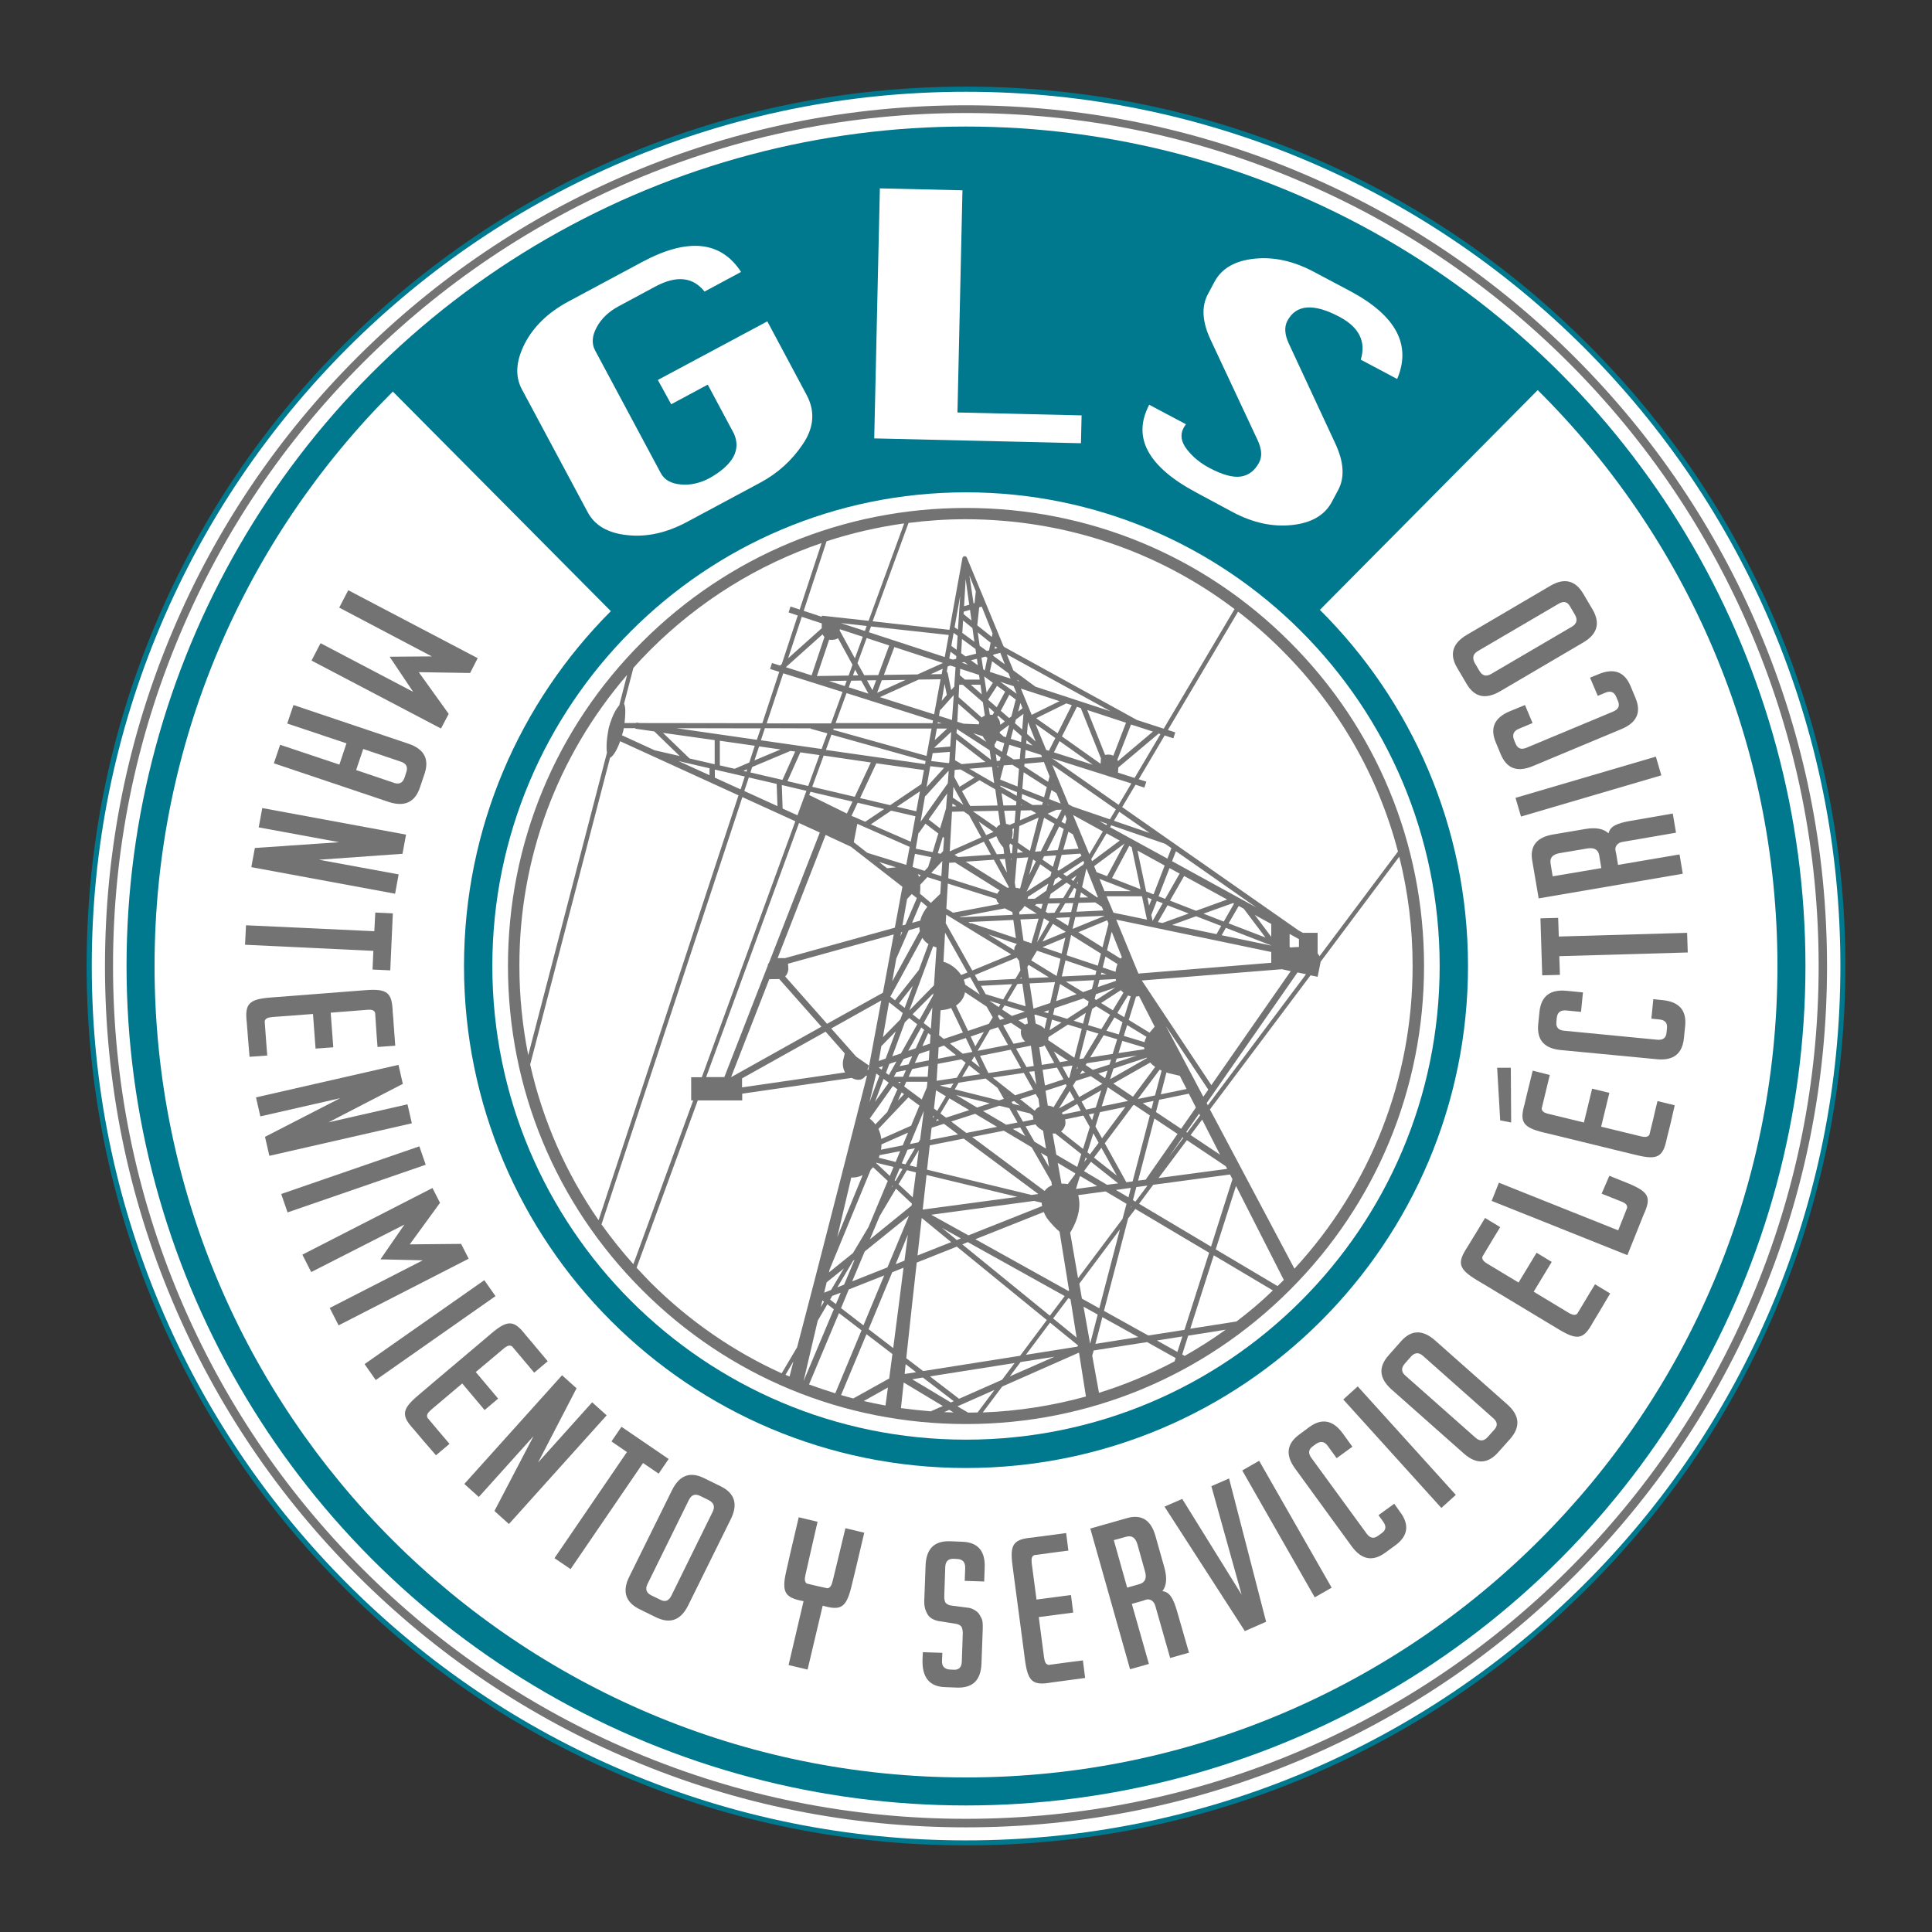 <?xml version="1.0" encoding="utf-8"?>
<!-- Generator: Adobe Illustrator 16.0.0, SVG Export Plug-In . SVG Version: 6.00 Build 0)  -->
<!DOCTYPE svg PUBLIC "-//W3C//DTD SVG 1.1//EN" "http://www.w3.org/Graphics/SVG/1.1/DTD/svg11.dtd">
<svg version="1.1" xmlns="http://www.w3.org/2000/svg" xmlns:xlink="http://www.w3.org/1999/xlink" x="0px" y="0px" width="1200px"
	 height="1200px" viewBox="0 0 1200 1200" enable-background="new 0 0 1200 1200" xml:space="preserve">
<rect x="0" y="0" width="1200" height="1200" fill="#333333" stroke="none"/>
<g id="base">
	<g>
		<circle fill="#FFFFFF" cx="600" cy="600" r="544.9"/>
		<circle fill="#00788E" cx="600" cy="600" r="521.4"/>
		<path fill="#FFFFFF" d="M955.1,242.3L819.8,378.8c56.8,56.5,92,134.7,92,221.2c0,172.2-139.6,311.8-311.8,311.8
			c-172.2,0-311.8-139.6-311.8-311.8c0-86,34.8-163.9,91.2-220.4L244,243.2C152.6,334.4,96,460.6,96,600c0,278.4,225.7,504,504,504
			c278.4,0,504-225.7,504-504C1104,460.2,1047.1,333.6,955.1,242.3z"/>
		<path fill="#FFFFFF" d="M894.2,600c0,162.5-131.7,294.2-294.2,294.2c-162.5,0-294.2-131.7-294.2-294.2
			c0-162.5,131.7-294.2,294.2-294.2C762.5,305.8,894.2,437.5,894.2,600z"/>
		<path fill="#00788E" d="M600,1146.2c-73.7,0-145.3-14.4-212.6-42.9c-65-27.5-123.5-66.9-173.6-117.1
			c-50.2-50.2-89.5-108.6-117.1-173.6C68.2,745.3,53.8,673.7,53.8,600c0-73.7,14.4-145.3,42.9-212.6c27.5-65,66.9-123.5,117.1-173.6
			s108.6-89.5,173.6-117.1C454.7,68.2,526.3,53.8,600,53.8c73.7,0,145.3,14.4,212.6,42.9c65,27.5,123.5,66.9,173.6,117.1
			c50.2,50.2,89.5,108.6,117.1,173.6c28.5,67.3,42.9,138.9,42.9,212.6c0,73.7-14.4,145.3-42.9,212.6
			c-27.5,65-66.9,123.5-117.1,173.6c-50.2,50.2-108.6,89.5-173.6,117.1C745.3,1131.8,673.7,1146.2,600,1146.2z M600,57
			c-73.3,0-144.4,14.4-211.4,42.7C324,127,265.9,166.2,216,216C166.2,265.9,127,324,99.7,388.6C71.4,455.6,57,526.7,57,600
			c0,73.3,14.4,144.4,42.7,211.4C127,876,166.2,934.1,216,984c49.9,49.9,107.9,89,172.6,116.4c66.9,28.3,138.1,42.7,211.4,42.7
			c73.3,0,144.4-14.4,211.4-42.7C876,1073,934.1,1033.8,984,984s89-107.9,116.4-172.6c28.3-66.9,42.7-138.1,42.7-211.4
			c0-73.3-14.4-144.4-42.7-211.4C1073,324,1033.8,265.9,984,216C934.1,166.2,876,127,811.4,99.7C744.4,71.4,673.3,57,600,57z"/>
		<path fill="#737373" d="M600,1135c-72.2,0-142.3-14.1-208.2-42c-63.7-26.9-120.9-65.5-170-114.6c-49.1-49.1-87.7-106.3-114.6-170
			c-27.9-66-42-136-42-208.2c0-72.2,14.1-142.3,42-208.2c26.9-63.7,65.5-120.9,114.6-170c49.1-49.1,106.3-87.7,170-114.6
			c66-27.9,136-42,208.2-42s142.3,14.1,208.2,42c63.7,26.9,120.9,65.5,170,114.6c49.1,49.1,87.7,106.3,114.6,170
			c27.9,66,42,136,42,208.2c0,72.2-14.1,142.3-42,208.2c-26.9,63.7-65.5,120.9-114.6,170c-49.1,49.1-106.3,87.7-170,114.6
			C742.3,1120.8,672.2,1135,600,1135z M600,70.2c-71.5,0-140.9,14-206.2,41.6c-63.1,26.7-119.8,64.9-168.4,113.5
			c-48.7,48.7-86.9,105.3-113.5,168.4C84.2,459.1,70.2,528.5,70.2,600c0,71.5,14,140.9,41.6,206.2c26.7,63.1,64.9,119.8,113.5,168.4
			c48.7,48.7,105.3,86.9,168.4,113.5c65.3,27.6,134.7,41.6,206.2,41.6c71.5,0,140.9-14,206.2-41.6c63.1-26.7,119.8-64.9,168.4-113.5
			c48.7-48.7,86.9-105.3,113.5-168.4c27.6-65.3,41.6-134.7,41.6-206.2c0-71.5-14-140.9-41.6-206.2
			c-26.7-63.1-64.9-119.8-113.5-168.4c-48.7-48.7-105.3-86.9-168.4-113.5C740.9,84.2,671.5,70.2,600,70.2z"/>
	</g>
</g>
<g id="signo_grafico">
	<path fill="#737373" d="M801.2,398.8C747.5,345,676,315.5,600,315.5c-76,0-147.5,29.6-201.2,83.3C345,452.5,315.5,524,315.5,600
		c0,76,29.6,147.5,83.3,201.2C452.5,855,524,884.5,600,884.5c76,0,147.5-29.6,201.2-83.3c53.7-53.7,83.3-125.2,83.3-201.2
		C884.5,524,854.9,452.5,801.2,398.8z M490.4,855c-0.8-0.4-1.7-0.7-2.5-1.1l4.9-8.3L490.4,855z M513.9,810.1l4,3.1l-18.8,44.7
		l8.8-37.6L513.9,810.1z M509.8,811.9l1-4.2l1,0.8L509.8,811.9z M540.8,726.6c0.5-0.5,1-1,1.5-1.6l9.1,8.5l-12,28.7l-9.6,16.1
		l-14.9,12l0.4-1.8L540.8,726.6z M520,768.5l8.3-35.2l0.4-1.9c2.5,0.1,4.9-0.4,7.1-1.5L520,768.5z M531.8,656.3l-15.5-17.5
		l31.1-17.4l-2.8,14.9l-3,16.1l-1.5,8l-0.4,2l-0.1,0.5l0,0.2l0,0.1l-0.3,1l-0.1,0.5c0,0,0,0,0,0l-0.4-0.4l0.9-2.5L531.8,656.3z
		 M430.6,683.4l-37.2,101.8c-7.1-7.9-13.7-16.2-19.8-24.7l87.5-265.4l32.9,15l-58.1,159h-6.6v14.4H430.6z M406.4,454.3l15.8,15.3
		l-15.6-3.6l-20.3-9.3c0.3-0.9,0.6-1.9,0.9-3c0,0,0.1-0.5,0.2-1.4l7.2,0l0,0.3L406.4,454.3z M602.5,378.8l0.9,6.6l-4.9-4l0.1-1.5
		L602.5,378.8z M598.8,376.5l1-16.8l2.2,15.9L598.8,376.5z M602.1,357.4l4,9.9l-0.8,7.3l-0.6,0.2L602.1,357.4z M604,390.1l1.2,8.5
		l-7.5-5.5l0.5-7.7L604,390.1z M605.9,403.1l0.4,2.9l-6.6,1.7l-2.7-2l0.5-8.8L605.9,403.1z M621.3,405.5l2.8,7.1l-7.2-5.3l0.1-0.7
		L621.3,405.5z M617.8,403l0.3-1.6l1.4,1.1L617.8,403z M626.4,418.2l1.3,3.3l-12.9-4.2l1.4-6.6L626.4,418.2z M713.2,829.5
		l-27.5-15.3l15-57.4l4.5-5.9l45.8,27.2l-15.3,47.9L713.2,829.5z M734.4,830.1l-3.1,9.6l-12.7-7.1L734.4,830.1z M520.1,799.6
		l9.7-16.4l1-0.8l-6.5,15.5L520.1,799.6z M522.2,802.9l-3,7.1l-3.6-2.8l1.3-2.3L522.2,802.9z M456.3,477.5l-9.2-2.1v-15.3l21.7,3.1
		l-3.4,10.4L456.3,477.5z M464.1,477.8l-0.5,1.5l-1.9-0.5L464.1,477.8z M462.6,482.3l-2.6,8l-16-7.3v-5L462.6,482.3z M465.1,482.9
		l17.3,4l0.5,13.8l-20.6-9.4L465.1,482.9z M466.1,479.8l1.1-3.4l23.8-10l2.9,0.4l-7.9,17.6L466.1,479.8z M500.9,491.2l-5.6,15.2
		l-9.2-4.2l-0.5-14.6L500.9,491.2z M489.1,485.2l8-17.9L509,469l-7,19.2L489.1,485.2z M516.4,456.3l58.5,16.4l-0.3,1.9l-61.6-8.8
		L516.4,456.3z M514.7,452.4h0.3l0,0.1L514.7,452.4z M733.6,701.1L718,690.7l2-7.6l18.4-3.8l4.4,8.6L733.6,701.1z M735,706.7
		l-9.1,12.1l8.6-12.4L735,706.7z M744.8,691.7l0.6,1.1l-8,10.7l-0.6-0.4L744.8,691.7z M724.1,637.2l26.4,39.6l-3.1,4.4L724.1,637.2z
		 M724.5,666.1c0.7,0.2,1.1,0.4,1.1,0.4l7.2,1.7l4.2,8.2l-16,3.3L724.5,666.1z M717.4,680.4l-10.7,2.2l13.6-18.2
		c0.4,0.2,0.8,0.4,1.2,0.6L717.4,680.4z M699.6,734.3l-13.4-24.2l17.6-23.6l0.7-0.2l9.7,6.5l-10.7,41L699.6,734.3z M703,749.5
		l-0.5,0.7l0.2-0.8L703,749.5z M550.3,666.4l2.1-5.6l4.4-1.5l-4.7,8.4L550.3,666.4z M552,672.5l-8.5,11.9l5.3-14.3L552,672.5z
		 M564.4,577.8l6.7-1.9c0,0.1,0,0.3,0,0.4c0,0,0,0.9,0.2,2.1l-17.1,31.2l0.8-4.7l1.7-9.5L564.4,577.8z M559.3,581.6l0.4-2.5l0.7-0.2
		L559.3,581.6z M538.7,529.7l-8.4-6.6l2.2-11.4l32.5,14.3l-2.1,11.2L538.7,529.7z M556.6,538.7c-2.1,0.2-4.2,0.4-5.6,0.6l-5-3.9
		L556.6,538.7z M570.6,422.1l13.6-0.2l-4,21.8L546.5,433L570.6,422.1z M544.8,430.3l2.9-7.8l14.8-0.2L544.8,430.3z M578,418.8
		l7.5-3.4l-0.6,3.3L578,418.8z M582.4,449.3l0.1-0.8l2.4,0.8L582.4,449.3z M588.3,452.5l-7.7,7.2l1.3-7.2L588.3,452.5z M590.8,454.6
		l-0.6,9.1l-10,0.8L590.8,454.6z M598.6,504l3.3,2.3l7.6,13.8l-19.6,8.7l1.4-24.6L598.6,504z M591.5,500.9l0.1-1.8l2.5,1.7
		L591.5,500.9z M616.2,476.5l0.1,1.1l1.2,8.8l-15.4-8.9l13.7-1.2L616.2,476.5z M614.8,443.9l-0.7-4.6l3.4,3l-0.9,1.7
		c-0.2,0-0.4-0.1-0.7-0.1C616,444,615.5,443.9,614.8,443.9z M618.2,490.3l1.4,10l-17,0.3l-5.1-9.2l10.9-6.8L618.2,490.3z
		 M641.4,463.1l-4-1.3l0.2-2.1L641.4,463.1z M637.9,455.8l0.6-7.3l4.8,12.1L637.9,455.8z M646.7,468.9l0.5,1.3l-10.6,0.9l0.4-5.3
		L646.7,468.9z M648.4,473.3l3.5,8.9l-0.9,3.4l-14.8-9.6l0.1-1.6L648.4,473.3z M685,516.4l-8.4,14.2l-10.1-24.4L685,516.4z
		 M682.8,510l4.9,1.7l-0.5,0.8L682.8,510z M672.7,713.6L659,702.8c0.9-0.7,1.6-1.6,2.1-2.7c0.8-1.5,0.9-3.2,0.4-4.8l11.4-2.4l4,7.1
		L672.7,713.6z M675.1,719.6l-1.6,2.1l0.8-2.7L675.1,719.6z M563.7,714.1l4.6-0.9l-5.9,10l-2.3-0.6L563.7,714.1z M547.2,714.1
		c0.2-1.1,0.3-2.2,0.3-3.3l16.5-7.3l-3.3,7.9L547.2,714.1z M579.6,587.7l2.1,0.8l-1.6,23.5l-15.3,15.6L579.6,587.7z M561.9,626
		l-3.5-2.8l8.6-10.9L561.9,626z M662.5,544.3l-2.1-1.5l12.5-8.1l0.5,1.2l-0.9,1.6l-0.1-0.2L662.5,544.3z M671.4,554.3l4.5,3.1
		l-5.2,0.1L671.4,554.3z M669.7,547.3l-0.4,1.7l-0.4-0.3L669.7,547.3z M674.6,689.2l-2.8-5l12.2-7l-3.4,10.7L674.6,689.2z
		 M679.6,691.5l-1.3,4.3l-2-3.6L679.6,691.5z M670.3,681.4l-3.9-7l1.8-3l9.3-3l7.2,4.8L670.3,681.4z M671.3,689.9l-11.1,2.3
		c-0.2-0.3-0.5-0.6-0.7-1l9.6-5.5L671.3,689.9z M642.5,709.1l-5.5-9.5l6.2-1.2c1.1,1.6,2.7,2.9,4.7,3.9l0.6,3.9l1.2,7.2L642.5,709.1
		z M650.5,718.4l1.1,6.5l-5.1-8.9L650.5,718.4z M575.8,726.5l1.7-15.1l21.1-4.2l46.3,34.4l-4.2,0.6L575.8,726.5z M631.9,743.4
		l-58.8,7.9l0.7-6.2l1.7-15.3L631.9,743.4z M585.3,534.8l-0.6,9.4l-6.3-2L585.3,534.8z M581.5,533.2l0-0.1L581.5,533.2L581.5,533.2z
		 M587,579.3l13.9,24.7l-3.9,1.6c-2.7-4.1-7-7.2-11-8.2L587,579.3z M586.5,516.5l0-0.1L586.5,516.5L586.5,516.5z M638.7,532.5
		l-5.1,19.4c-0.8-0.2-1.7-0.4-2.8-0.5l-0.5-3.1l1.3-15.3L638.7,532.5z M631.8,529.7l0.2-2.7l3.5,2.4L631.8,529.7z M646.1,536.8
		l7,4.9l-0.7,2.5l-14.8,9.6L646.1,536.8z M639.1,543.6l2.6-9.8l1.7,1.2L639.1,543.6z M672.7,616.2l-10.7-6.5l17.6-0.9l-1.4,5.5
		L672.7,616.2z M677,618.8L677,618.8L677,618.8L677,618.8z M673,657.4l-2.6,0.4l4.6-18l7.3,2.2L673,657.4z M674.1,666.1l-3.3,1.1
		l1.4-2.3L674.1,666.1z M672.7,635.8l-5.8-1.8l7.5-4.9L672.7,635.8z M662.8,632.8l-8.7-2.6l0.9-4l18-6.1l3.2,1.9l-0.6,2.5
		L662.8,632.8z M654.8,660.2l-7.7,1.2l-1.6-11c1.3,0,2.4-0.4,3.3-1.1L654.8,660.2z M654.5,653l8.9,5.9l-5.1,0.8L654.5,653z
		 M630.5,680.3l-13.9-11l19.3-2.9l5.8,10.3L630.5,680.3z M633.5,686.7l-4.5-1.1l-0.7-1.2l1.6-0.5L633.5,686.7z M626.8,681.5
		l-0.2,0.1l-0.2-0.4L626.8,681.5z M602,689.5l-14.4,4.7l-3.5-2.6l5.6-9.4L602,689.5z M584.2,674.4l-0.3-0.2l8.3-1.3l-1.8,3
		L584.2,674.4z M593.8,680.1l21,5.2l-7.9,2.6L593.8,680.1z M593,676.6l2.4-4.1l16.8-2.6l7.4,5.8l3.9,6.8l-2.9,1L593,676.6z
		 M627.6,530l-0.7-5c0.2-0.4,0.4-0.7,0.5-1.1l1.6,1.1l-0.4,5L627.6,530z M628.3,533.2l-0.1,1.1l-0.2-1L628.3,533.2z M624.9,511.8
		l-1.2-8.2l7.1-0.1l-0.6,7.5l-3.2,1.4C626.4,512,625.7,511.8,624.9,511.8z M625.4,542l-4.6-8.3l3.4-0.2L625.4,542z M623.2,500.3
		l-1.1-7.7l9.2,5.3l-0.2,2.3L623.2,500.3z M628.5,520.7c0.4-1.5,0.6-3.1,0.4-4.7c0,0,0-0.4-0.1-1l1-0.5l-0.5,6.6L628.5,520.7z
		 M629.4,571.4l1.6,11.3l-27.9-9.4l-0.1,0.4l-1.6-1L629.4,571.4z M631.5,586.3l0,0.2c-1.8,1.5-1.5,3.6-1.5,3.6c0,0,0,0,0,0.1
		l-16.1-9.8L631.5,586.3z M631.5,594.8L631.5,594.8c0.5,0.7,1,1.4,1.5,2l0.8,5.9l-3.1,5.3l-23.2,1.2l-2-3.6L631.5,594.8z
		 M637.6,662.8l-6.5-11.5l9.2-1.8l1.8,12.6L637.6,662.8z M642.5,665.3l1.1,8.1l0,0.2l-4.4-7.9L642.5,665.3z M605.4,656.3l3.2,6.6
		l-5.1-4l1.5-2.5L605.4,656.3z M602.9,643.8l8.2-2.8l-5.3,8.9L602.9,643.8z M607.2,652.7L607.2,652.7l7.6-13l5.1-1.7l6.2,11
		L607.2,652.7z M646.7,564.6l-3.9-2.4l1-0.7l3.8-0.1L646.7,564.6z M648.3,570.5l0.4,0l3,1.9l-7.6,12.9L648.3,570.5z M640.6,585.9
		l-0.8-0.3c-0.6-0.3-1.2-0.5-1.8-0.6l-2.3-0.8l-1.9-13.1l11.3-0.5L640.6,585.9z M623.9,632.6l-2.8,0.9l-1.3-2.3l0.6-1L623.9,632.6z
		 M622.4,627l1.5-2.5l12.7,3.8l-8.1,2.7L622.4,627z M628,635.3l6.3,4.2c-0.7,2.4,0.2,5.3,2.4,7.4l-7.2,1.4l-6.4-11.4L628,635.3z
		 M632.6,633.7l5.3-1.8l0.5,3.8c-0.6,0.2-1.2,0.4-1.7,0.7L632.6,633.7z M634.5,607.8l-0.8,0l0.6-1L634.5,607.8z M635,611l2,14
		l-11.3-3.4l6.2-10.4L635,611z M623.1,620.8l-10.9-3.3l-2.9-5.2l19.4-1L623.1,620.8z M621.4,623.7l-1.1,1.8l-5.8-3.9l0,0
		L621.4,623.7z M618,634.5l0.1,0.1l-0.1,0L618,634.5z M627.8,652l6.4,11.4l-20.3,3.1l-5.2-10.7L627.8,652z M639.1,607.5l-1-6.9
		l0.8-1.3l12.6,7.7L639.1,607.5L639.1,607.5z M640.5,596.5l3.6-6l14.6,5l-2.4,10.7L640.5,596.5z M658.4,611.2l10.3,6.3l-12.7,4.3
		L658.4,611.2z M647.5,588.3l14.2-5.9l-2.3,9.9L647.5,588.3z M647.5,584.8l6.5-11l8,5L647.5,584.8z M656,570.4l0.2-0.3l8.4-0.4
		l-1.2,5.3L656,570.4z M655,566.9l-4.2,0.2l-1.3-0.8l1.4-5.1l7.6-0.2L655,566.9z M649.9,553.2l-7.1,5l-4.5,0.1
		c0.1-0.4,0.1-0.8,0.1-1.2l12.8-8.3L649.9,553.2z M644,567.5l-10.8,0.5l-0.2-1.4c0.9-0.9,2.3-2.2,3.4-3.9L644,567.5z M608.6,617.7
		l-9.1-6.1c-0.2-1.1-0.5-2.1-0.9-3.1l4-1.6L608.6,617.7z M599.4,616.3l13.4,8.9l3.8,6.7l-2.4,4l-12.9,4.4l-7.5-15.7
		C596.6,622.7,598.7,620,599.4,616.3z M603.9,653.2l-0.1,0.2l-5.8,1.1l-8-6.4l9.9-3.4L603.9,653.2z M601.6,657.1l-0.1,0.2l-0.2-0.1
		L601.6,657.1z M601.9,661.7l6.9,5.5l-11.2,1.7L601.9,661.7z M643.3,679.5l1.7,3l0.7,4.9c-1.3,0.5-2.3,1.4-3,2.5l-9.1-7.2
		L643.3,679.5z M648.8,639c-0.8-0.9-1.8-1.6-3-2.2c-0.8-0.4-1.7-0.7-2.5-1l-0.8-5.4l0.6-0.2l7.2,2.2L648.8,639z M648.3,628.5l3.1-1
		l-0.4,1.8L648.3,628.5z M641.9,626.5L641.9,626.5l-2.4-15.7l15.8-0.8l-3,13L641.9,626.5z M653.4,633.3l5.9,1.8l-7.4,4.8
		L653.4,633.3z M659.5,606.5l2.3-10L681,603l-0.6,2.5L659.5,606.5z M662.5,593.3l2.8-12.5l0.1,0l18.4,11.5l-1.9,7.5L662.5,593.3z
		 M665.3,566.5l-7.2,0.3l3.5-5.8l5-0.1L665.3,566.5z M660.4,557.8l-8.6,0.2l0.8-2.8l9.9-7l2.6,1.8L660.4,557.8z M654.1,550.2l1.1-4
		l2.3-1.5l2.2,1.5L654.1,550.2z M654,538.4l-6.5-4.5l1-2.1l7.5-0.5L654,538.4z M631.5,494.3l-10.1-5.8l-0.1-0.6l10.4,4.1
		L631.5,494.3z M623.2,526.4l0.5,3.9l-4.6,0.3l-5-9.1l4.8-2.1c0.2,0.5,0.4,1.1,0.8,1.7C619.6,521.2,620.8,523.8,623.2,526.4z
		 M626.6,550.9l0.1,0.4c-0.3,0-0.7,0.1-1,0.1l-25.9-16.2l17.5-1.2L626.6,550.9z M628.8,566.5l0.2,1.7l-32.5,1.5l-0.3-0.2l28-5.3
		C625.4,564.9,626.9,565.7,628.8,566.5z M628.1,592.8l-24.2,10l-16.5-29.4l0.3-5.3L628.1,592.8z M585.8,528.6l-1.6,1.7l-1.7-0.4
		l3.1-10.1l0.8,0.6L585.8,528.6z M590.8,626.1l7.3,15.2l-11.9,4l-2.9-2.3l0.9-15.5C586.6,627.3,588.8,626.9,590.8,626.1z
		 M586.3,649.4l7.5,6l-11.2,2.2l0.4-7L586.3,649.4z M597.1,658l2.7,2.1l-5.5,9.3l-12.5,1.9l0-0.8l0.5-8.3l0.1-1.4L597.1,658z
		 M587.5,680.9l-5.4,9.1l-2-1.5l1.1-9.6l0.2-1.7L587.5,680.9z M583.2,695.7l-1.8,0.6l0.8-1.3L583.2,695.7z M580.1,693.4l-0.7,1.1
		l0.2-1.5L580.1,693.4z M586.3,698l8.8,6.6l-17.3,3.4l0.8-7.3l0.2-0.3L586.3,698z M578.2,638.9l-4.5-3.5l5.4-9.6L578.2,638.9z
		 M578,642.8l-0.2,2.5l-0.2,2.9l-4.7,1.6l3.6-8.1L578,642.8z M577.3,652.4l-0.4,6.2l-8.7,1.7l2.6-5.7L577.3,652.4z M576.7,662
		l-0.5,6.8h-11.8l2.2-4.8L576.7,662z M590.8,696.6l14.9-4.8l13.6,8.1l-19.1,3.8L590.8,696.6z M610.6,690.1l10.1-3.3l6.2,1.5l5.1,8.9
		l-7,1.4L610.6,690.1z M633.7,700.3l3.1,5.4l-7.7-4.5L633.7,700.3z M635.4,696.7l-4.1-7.2l8.2,2l0-0.1l2.1,1.7
		c0,0.7,0.1,1.5,0.3,2.2L635.4,696.7z M648.8,672.7l-1.2-8.2l8.9-1.4l4.1,7.3l-11.5,3.8L648.8,672.7z M659.9,662.7l6.2-0.9l-1.9,7.6
		l-0.5,0.2L659.9,662.7z M651,646c0.2-0.6,0.2-1.2,0.2-1.8l12.1-7.8l8.6,2.6l-4.6,18L651,646z M669.5,663l-0.8,1.3l0.4-1.6
		L669.5,663z M682.2,666.8l5.7-1.8l-1.5,4.7L682.2,666.8z M678.8,664.5l-4.5-3l0.7-1.1l15.1-2.3l-1,3.1L678.8,664.5z M677.1,656.8
		l8.4-13.8l8.4,2.5l-2.8,9.1L677.1,656.8z M693.6,657.5l12.6-1.9l-13.4,4.4L693.6,657.5z M694.7,654.1l2.4-7.6l13.6,4.1
		c0,0.4,0,0.7,0.1,1.1L694.7,654.1z M694.9,642.5l-7.7-2.3l5-8.3l5,3L694.9,642.5z M684.1,639.2l-8.3-2.5l2.6-10.1l2.5-1.6l8.6,5.3
		L684.1,639.2z M680.9,621.1l-1-0.6l0.8-3l12.1-4.1L680.9,621.1z M681.8,613.1l1.1-4.5l10.1-0.5c0.1,0.4,0.1,0.8,0.2,1.1
		L681.8,613.1z M683.8,605.3l0.3-1.2l3.2,1.1L683.8,605.3z M692.9,603.6l-8-2.7l1.7-6.8l7.5,4.7
		C693.5,600.3,693.1,601.9,692.9,603.6z M684.8,588.4l-15-9.4l17.9-7.4l0.8,2.1L684.8,588.4z M666.4,576.9l-0.2-0.1l1.7-7.2
		l18.3-0.8L666.4,576.9z M667.3,557.6l-3.8,0.1l3.7-6.3l1.3,0.9L667.3,557.6z M666.7,547.2l-1.4-1l3.4-2.4L666.7,547.2z
		 M657.5,540.8l-0.7-0.5l2.6-9.3l11.7-0.8l0.6,1.4L657.5,540.8z M657,528l-6.7,0.5l7.6-15.2l2.8,1.6L657,528z M646.5,528.7l-3.6,0.3
		l5.6-21.1l6.5,3.8L646.5,528.7z M639.7,528.5l-7.4-5.1l0.8-10.3l12-5.3L639.7,528.5z M633.5,509.5l0.5-6.1l6.5-0.1l3.1,1.8
		L633.5,509.5z M633.4,471.4l-3.8,0.3l-4.4-2.8l1.7-6.3l7.1,2.2L633.4,471.4z M624.8,457.9l-1.5-0.5l-2.4-2.1
		c0.1-0.3,0.1-0.5,0.2-0.8l5.6-4.2l0.1,0.1L624.8,457.9z M624.3,472.2L624.3,472.2L624.3,472.2L624.3,472.2z M628.8,475l4.1,2.6
		l-0.9,10.9l-10.8-4.3l2.3-8.8L628.8,475z M620.9,472.5l-1.8,0.2l-0.6-4.3l3.1,2L620.9,472.5z M620,475.8l-0.3,1.2l0,0l-0.2-1.2
		L620,475.8z M620,503.6l1.2,8.6c-0.7,0.3-1.5,0.8-2,1.6c0,0-0.1,0.1-0.2,0.3L604.4,504l-0.1-0.1L620,503.6z M617.1,516.7l-4.6,2
		l-4.6-8.4L617.1,516.7z M615.5,530.9l-20.4,1.4l-2.2-1.4l18.2-8.1L615.5,530.9z M593.2,535.7l27.8,17.4c0,0,0,0-0.1,0
		c0,0-0.9,0.8-1.5,2l-30.4-9.6l0.5-9.6L593.2,535.7z M618.8,558.3c0.2,1,0.7,2.1,1.8,3.2l-28.6,5.4l-4.2-2.5l0.9-15.6L618.8,558.3z
		 M587.6,502.1L587.6,502.1l-3.7,12.4l-7.1-5.5l11.5-16.2L587.6,502.1z M582.8,517.7l-3.5,11.6l-10.5-2.2l1.7-9.9l0.2,0.2l4.1-5.8
		L582.8,517.7z M569.1,503.9l-12-2.8l14.3-9.6L569.1,503.9z M568.6,507l-2.9,15.8L540.9,512l12.6-8.5L568.6,507z M568.3,530.3
		l10.1,2.1l-1.9,6.1l-2.2,2.4l-7.5-2.4L568.3,530.3z M571.9,543.5l-1.1,1.2c-0.1-0.4-0.2-0.6-0.2-0.6c-0.1-0.4-0.3-0.8-0.5-1.1
		L571.9,543.5z M572.1,559.9l3.9,3.3c-1.5,1.9-3.6,5-4.4,8.6l-5.1,1.4L572.1,559.9z M572.5,556l-1.1-0.9c0.2-2.2,0.3-4,0.2-5.6
		l4.4-4.7l8.5,2.7l-0.5,7.7l-5.8,5.6L572.5,556z M579.7,617l-0.1,1.2l-8.5,15.2l-4.3-3.4L579.7,617z M572.2,638.2l1.8,1.4l-5.2,11.5
		l-4.7,1.6L572.2,638.2z M566.6,656l-2.3,5.1l-5.5,1.1l2.4-4.4L566.6,656z M576,672l-0.2,2.3l-0.2,1.3l-3.1,7.3l-10.9-8.1l1.3-2.9
		H576z M573.8,690l-2.3,17.8l-1,1.7l-5.3,1.1L573.8,690z M570.7,714.3l-1.4,10.6l-4.3-1L570.7,714.3z M572.5,756.5l18.3,15
		l-20.9,8.3L572.5,756.5z M585,762.6l11.8,6.6l-2.5,1L585,762.6z M578.4,754.5l63.9-8.6l4.7,1.1c0,0.6,0.1,1.3,0.3,2.1l-45.8,18.2
		L578.4,754.5z M603.8,706.2l19.7-3.9l17.3,10.3l12.2,21.3l0.4,2.3c-1.7,0.7-3.3,1.8-4.6,3.5L603.8,706.2z M650.8,686.7l-1.4-9.2
		l12.6-4.1l0.5,1l-8.1,13.3C653.3,687.1,652,686.8,650.8,686.7z M664.4,677.6l3,5.4l-9.7,5.5L664.4,677.6z M679.1,703.9l3.3,5.9
		L677,717l-1.6-1.3L679.1,703.9z M684.1,712.9l9.6,17.3L679.5,719L684.1,712.9z M680.4,699.7l2.8-8.9l15.8-3.3L684.5,707
		L680.4,699.7z M684.3,687.2l3.7-11.9l12.7,8.5L684.3,687.2z M691.6,663.7l20.7-6.8c0,0.1,0.1,0.2,0.1,0.3l-22.9,13.1L691.6,663.7z
		 M710.9,647.3l-12.9-3.9l2.1-6.7l12,7.3C711.5,645.1,711.1,646.2,710.9,647.3z M698.3,631.8l-4.3-2.6l6.6-10.9
		c0.6,0.2,1.1,0.4,1.7,0.5L698.3,631.8z M691.2,627.5l-7.3-4.5l12.3-8c0.5,0.6,1,1.1,1.6,1.6L691.2,627.5z M696,595.4l-8.4-5.2
		l2.9-11.5l6.3,15.8C696.6,594.8,696.3,595.1,696,595.4z M687.3,556.7h22l3.1,14.5l-20.8-4.3L687.3,556.7z M686,553.5l-3.1-7.6
		l19.6,7.6H686z M684.4,563.3l0.9,2.2l-16.7,0.8l1.3-5.5l10.4-0.3L684.4,563.3z M681.3,557.3l-9.2-6.3l2.7-11.6l7.2,18L681.3,557.3z
		 M674.6,538.9L674.6,538.9L674.6,538.9L674.6,538.9z M669.9,527.1l-9.5,0.7l3.2-11.2l2.8,1.6L669.9,527.1z M661.6,511.7l-2.3-1.3
		l2.2-4.4l1,2.5L661.6,511.7z M656.5,508.8l-5.8-3.4l5.5-2.4l3.3-0.1L656.5,508.8z M650.7,499.8l0.1-0.3l0.8,0.3L650.7,499.8z
		 M650.2,488.9l-1.7,6.3l-13.5-5.3l0.8-10.2L650.2,488.9z M647.7,498.3l-0.4,1.6l-6,0.1l-6.7-3.9l0.2-2.9L647.7,498.3z M635,500.1
		l-0.8,0l0-0.4L635,500.1z M634.2,460.9l-6.4-2l1.6-6.1l5.1,4.4L634.2,460.9z M628.2,445l-1.4,1l-5.2-4.5l5.3-10l4,3L628.2,445z
		 M624.1,448.1l-2.8,2.1c0-0.3,0-0.5-0.1-0.8c0,0-0.1-2.4-1.8-4l0.5-0.9L624.1,448.1z M623.8,461.6l-1.4,5.4l-4.5-2.9l-0.2-1.5
		c0.4-0.7,0.9-1.6,1.4-2.6L623.8,461.6z M590,467l-0.4,6.5l-0.4,0.5l-10.8-1.3l0.9-4.9L590,467z M586.4,476.9l-10.9,12l2.3-12.9
		l0-0.1L586.4,476.9z M589.2,478.7l0,0.7l-0.5,7.1l-16.9,23.9l2.8-16.1l0.2,0.2L589.2,478.7z M572.3,487l-19.4,13.1l-18.7-4.4
		l10.1-21.6l29.6,4.2L572.3,487z M549.2,502.5l-11.8,7.9l-7.3-3.2l0,0.1l-1.2-0.6l3.8-8.1L549.2,502.5z M563.4,558.4l2.9-3.1
		l3.2,2.5l-7.1,16.5l-1.9,0.5L563.4,558.4z M572.9,582.5c0.8,1.4,2,2.8,3.8,3.9l-6,16.1l-14.8,18.8l-2.9-2.3L572.9,582.5z
		 M560.7,629.2l-1.5,4l-10.8,11l1.2-6.9l2.6-14.8L560.7,629.2z M562,635l2.7-2.7l5,3.9l-10.1,18.1l-5.4,1.8L562,635z M556.8,665.9
		l5.9-1.2l-1.8,4.1h-5.7L556.8,665.9z M559.4,672l-0.4,0.9l-1.2-0.9H559.4z M560,678.5l1.5,1.1l-3.8,4L560,678.5z M564.2,681.6
		l6.9,5.1l-5.2,12.5l-18.5,8.2c-0.3-2.2-0.9-4.3-1.8-6.2L564.2,681.6z M546.3,717.5l12.8-2.5l-2.8,6.7l-10.5-2.6
		C546,718.7,546.2,718.1,546.3,717.5z M558.8,725.7l1.8,0.4l-4.4,7.5l-0.5-0.5L558.8,725.7z M563.3,726.8l5.6,1.4l-2,15.5l-8.8-8.2
		L563.3,726.8z M569.4,784.2l24.9-9.9l55.9,45.6l-16.6,22.2l-60.2,9.5l-10.5-8c1.2-10.8,2.3-21.6,3.5-32.4L569.4,784.2z
		 M597.7,772.9l3.4-1.4l60.2,33.5l-9.2,12.2L597.7,772.9z M663.6,806.3l1.3,0.7l3.8,23.8l-14.6-11.9L663.6,806.3z M663.7,801.9
		l-57.9-32.2l42.5-16.9c0.5,1.2,1.1,2.4,1.9,3.7c0,0,3.2,4.5,7.9,8.5l5.9,36.4L663.7,801.9z M663.2,735.5c-0.9-0.2-1.8-0.3-2.9-0.3
		c0,0-0.4,0-1,0l-2.3-12.9l10.9,6.5l-0.3,0.8L663.2,735.5z M656.1,717.2l-2.1-12l-0.2-1.2c0.6,0.1,1.1,0.1,1.6,0l16.2,12.8l-2.5,8
		L656.1,717.2z M670.6,731l0.4-0.5l10.5,6.2l-13.2,1.8L670.6,731z M673.3,727.4l4.3-5.8l16.9,13.4l-6.9,0.9L673.3,727.4z
		 M702.4,737.8l-1.5,5.9l-7.8-4.6L702.4,737.8z M709.8,685.2l6.7-1.4l-1.3,5L709.8,685.2z M703.7,681.2l-12.2-8.2l22.9-13
		c0.9,1,2,1.9,3.1,2.7L703.7,681.2z M714,641.4l-12.9-7.9l4.5-14.5c0.6-0.1,1.3-0.1,1.9-0.3l9.7,19L714,641.4z M707.1,604.7
		l-13.8-33.5l96.3,20.1v6.7L707.1,604.7z M712.7,557.5l2.6,1l-1.6,4L712.7,557.5z M728,574.5l14.9-5.4l15.6,6l-2.9,5.1L728,574.5z
		 M758.8,580.9l2.6-4.6l28.1,10.9v0.1L758.8,580.9z M763.1,573.5l6.3-10.8l3.1,1.7l13.5,17.9L763.1,573.5z M760.1,572.4l-12.6-4.9
		l18.4-6.6l0.6,0.3L760.1,572.4z M742.9,565.7l-16.2-6.3l8.8-15.3l26.7,14.6L742.9,565.7z M738.3,567.4l-16.3,5.9l-2.8-0.6l6-10.4
		L738.3,567.4z M715.9,572L715.9,572l-0.8-3.7l3.4-8.7l3.7,1.4L715.9,572z M716.5,555.5l-4.6-1.8l-5.4-25.4l16.9,9.3L716.5,555.5z
		 M708.4,552.3l-17.7-6.9l10.7-20l1.5,0.8L708.4,552.3z M687.6,544.2l-6.5-2.5l-1.5-3.7l18.9-14.1L687.6,544.2z M678.3,534.9
		l-0.5-1.3l9.5-16l8.2,4.5L678.3,534.9z M666.3,501l-2.6-1.4l-10.1-24.5l39.5,27.6l-3.7,6.2L666.3,501z M654.1,487.6l-0.2-0.1
		l0.1-0.2L654.1,487.6z M656.2,492.7l2.6,6.4l-7.2-2.8l1.5-5.6L656.2,492.7z M651.5,466.3l-1.7-0.5l-6.6-16.1l12.3,8.7L651.5,466.3z
		 M658.1,460.3l20.7,14.7l-24.2-7.7L658.1,460.3z M659.6,457.4l9.3-18.4l2.4,0.8l12.5,31.2l-0.2,3.4L659.6,457.4z M656.9,455.5
		l-13.3-9.4l18.7-9.2l3.4,1.1L656.9,455.5z M640.8,444l-6.7-16.3l24,7.8L640.8,444z M635.1,439.9l-2.7,2.1l1.4-5.4l0,0L635.1,439.9z
		 M632.1,422.9l-0.3-0.7l1.5,1.1L632.1,422.9z M635.7,443.4l-0.8,9.7l-4.5-3.9l0.6-2.3L635.7,443.4z M621.3,423.5l8.3,2.7l1.9,4.7
		L621.3,423.5z M624.3,429.6l-5.2,9.7l-5.4-4.7l5.6-8.6L624.3,429.6z M612.8,430.1l-1.5-9.9l0.1,0l5.3,3.9L612.8,430.1z
		 M611.2,416.1l-0.5-0.4l-1.1-7.2l2.6-0.7l1.1,0.8l-1.6,7.7L611.2,416.1z M612.9,404.3l-4.4-3.2l-1.2-8.3l8,6.4l-1,4.8L612.9,404.3z
		 M609.8,431.3l-6.8-6h6L609.8,431.3z M610.5,436.2l1.2,8.3c-0.7,0.3-1.3,0.6-1.9,1.2L595.4,433l0.4-7.7h2.2L610.5,436.2z
		 M612.7,460.8l-8.3-5.4l6,1.9C610.9,458.3,611.7,459.5,612.7,460.8z M608.2,448.5c-0.1,0.4-0.2,0.9-0.2,1.4l-9.5-0.4l-3.9-1.2
		l0.6-11.2L608.2,448.5z M614.7,466l0.8,5.9l-21.4-16.5l0.2-2.6L614.7,466z M612.1,473.3l-14.8,1.3l-4.1-2.4l0.7-12.9L612.1,473.3z
		 M596.6,477.9l8.7,5l-9.3,5.8l-3.3-6.1l0.2-3l0.1-1.4L596.6,477.9z M598.4,499.9l-6.6-4.5l0.4-6.7L598.4,499.9z M591.3,447.2
		l-8.1-2.6l0.7-3.8l0.2,0.2l8.3-9.3L591.3,447.2z M584.9,435.3l1.8-10.5l1.4,6.8L584.9,435.3z M569.9,418.9l-20.9,0.3l6.5-17.3
		l30.2,9.9L569.9,418.9z M545.5,419.3l-8.7,0.1l-4.2-7.5l5.7-15.6l14,4.6L545.5,419.3z M534.9,422.7l4.5,8.1l-12.2-3.9l1.5-4.1
		L534.9,422.7z M529.8,419.5l1.3-3.6l2,3.6L529.8,419.5z M538.5,422.6l5.7-0.1l-2.3,6.2L538.5,422.6z M537.2,391.9l-15-4.9l16.1,1.8
		L537.2,391.9z M535.9,395.5l-4.9,13.4l-9.4-17.2v-0.9L535.9,395.5z M529.5,412.9l-2.4,6.7l-19.7,0.3l7.6-22.6
		c0.2,0,0.4,0.1,0.6,0.1c0,0,3.1,0.3,4.9-1L529.5,412.9z M525.9,422.8l-1.2,3.3l-9.8-3.1L525.9,422.8z M525.8,430.5l53.7,17
		l-0.3,1.7l-60.2-0.1L525.8,430.5z M578.6,452.5l-3.1,17l-58-16.2l0.3-0.8L578.6,452.5z M540.9,473.6l-10,21.3l-26.4-6.2l7.1-19.4
		L540.9,473.6z M503.4,491.8l26.1,6.1l-3.5,7.4l-23.4-11.5L503.4,491.8z M528.5,525.9l32,24.9l-4.7,25.4l-68.5,19
		c0,0-0.1-0.1-0.1-0.1l-4.2,0l29.8-76.5L528.5,525.9z M489.4,598.6l65.7-18.2l-4.4,23.8l-2.3,12.4l-34.7,19.3l-26-29.4
		c0.9-0.9,1.7-2.3,2-4.4C489.6,602.1,489.7,600.4,489.4,598.6z M556.4,640.6l-6.3,16.9l-4.3,1.5l1-5.6l0.6-3.6L556.4,640.6z
		 M548.4,662.2l-0.8,2.2l-1.8-1.3L548.4,662.2z M546.2,668.2l-6.2,16.5l3.6-15.1l0.7-2.8L546.2,668.2z M554.6,674.5l2.8,2.1
		l-6.3,14.1l-7.4,7.7c-1-1.4-2.2-2.6-3.5-3.6L554.6,674.5z M544.3,722.2l10.7,2.6l-2.3,5.6l-8.5-8
		C544.2,722.3,544.2,722.2,544.3,722.2z M554.5,736.5l-0.8,1.3l0.6-1.5L554.5,736.5z M556.5,738.3l9.9,9.3l-0.2,1.2l-25.9,21
		l6.1-14.5L556.5,738.3z M564.6,755.1l-13.4,32.1l-21.9,8.7l7.8-18.6L564.6,755.1z M527.2,800.9l22-8.7l-12.9,31l-13.9-10.7
		L527.2,800.9z M554.2,790.2l7-2.8l-2.9,22.8c-1.2,9-2.3,18.1-3.5,27.1l-15.3-11.7L554.2,790.2z M556.3,785.2l7.6-18.3l-2.1,16.1
		L556.3,785.2z M562.5,847.3l6.5,5l-7.1,1.1C562.1,851.4,562.3,849.4,562.5,847.3z M573.2,855.6l19.2,14.7l-1.8,0.8l-24-14.4
		L573.2,855.6z M577.6,854.9l52.6-8.3l-7.8,10.4l-26.7,11.8L577.6,854.9z M633.9,846l21-3.3l-27.7,12.2L633.9,846z M637.2,841.5
		l15-20l17.3,14.1l0.1,0.5l-0.9,0.4L637.2,841.5z M664.7,765.6c2.7-4.3,6.9-12.8,5.4-21.4c0,0-0.1-0.8-0.4-1.9l17-2.3l13,7.7
		l-2.5,9.4l-27.6,36.8L664.7,765.6z M695.6,763.6l-12.8,49l-10.8-6l-0.7-4l-0.9-5.3L695.6,763.6z M681.8,816.5l-4.7,18.1l-4.1-23
		L681.8,816.5z M684.7,818.1l22.3,12.4l-26.6,4.2L684.7,818.1z M703.7,745.4l2.1-8.1l6.9-0.9l-7.5,10L703.7,745.4z M711.6,732.7
		l-4.7,0.6l10.1-38.6l14.4,9.6L711.6,732.7z M737.2,708.2l24.2,16.2l0.8,1.6l-42.6,5.7L737.2,708.2z M739.5,705l7.2-9.6l3.9,7.7
		l7.2,14.1L739.5,705z M750.2,686.5l-0.7-1.4l56.4-81.1l5.3,1.1L750.2,686.5z M806.8,588.2c-1.5,0-3.3,0.1-5.1,0.3l-0.7-0.3v-8.1
		l5.8,3.2V588.2z M801.7,603.2L752.4,674l-43.2-65l87-7L801.7,603.2z M789.6,581.9l-10.2-13.6l10.2,5.6V581.9z M728,534.9l2.4-6.2
		l49.9,34.9L728,534.9z M732.7,542.6l-9,15.7l-4.1-1.6l6.8-17.5L732.7,542.6z M725.1,533.3l-35.6-19.5l0.7-1.2l33.5,11.5l3.9,2.7
		L725.1,533.3z M691.9,509.8l3.3-5.6l18.9,13.2L691.9,509.8z M694.8,499.9L653.5,471l49.2,15.6L694.8,499.9z M694.4,479.9l0.2-3.2
		l25.1-21.1l1.1,0.4l-16.1,27.2L694.4,479.9z M694.4,472.7c-0.1-0.2-0.2-0.5-0.4-0.8l8.5-21.9l13.6,4.4L694.4,472.7z M691.5,469.4
		c-0.5-0.2-1-0.4-1.6-0.6c0,0-1.8-0.3-3.5,0.1l-11.1-27.9l24.1,7.9L691.5,469.4z M643.1,426.5l-13.7-10.1l-4.1-10l64.5,35.4
		L643.1,426.5z M616,395.6l-9-7.2l1.2-11.2l1.6-0.4l6.7,16.7L616,395.6z M607.3,413.2l-4.2-3.1l3.7-0.9L607.3,413.2z M601.3,412.9
		l-3.9-1.3l1.6-0.4L601.3,412.9z M608.1,419.2l0.4,2.9h-9.2l-3.1-2.7l0.2-4L608.1,419.2z M595,391.1l-2.1-1.5l3.5-19.5L595,391.1z
		 M594.8,394.9l-0.6,8.7l-3.3-2.4l1.4-8.1L594.8,394.9z M594,407.5l-0.1,1.7l-2.1,0.5l-2.2-0.7l0.8-4.2L594,407.5z M590.4,413.4
		l3.1,1l-0.8,12.1l-1.9,2.1l-2.3-11.2l-0.5,0.1l0.6-3.5l0.6-0.3L590.4,413.4z M586.8,408.1l-47.1-15.4l1.3-3.6l48.3,5.3L586.8,408.1
		z M539.5,385.6l-29-3.2l-0.1,0.7l-11.2-3.7l14.2-43.2c15.6-5.1,31.7-8.8,48.2-11.1L539.5,385.6z M510.4,387.2v3l-20.9,18.7
		l8.5-25.8L510.4,387.2z M510.9,394c0.3,0.5,0.6,1.1,1.2,1.6l-8,23.9l-16-5.1L510.9,394z M523.3,429.8l-7.1,19.5l-40,0l10.3-31.1
		L523.3,429.8z M503.5,452.4l-0.1,0.2l10.5,2.9l-3.6,9.7l-37.7-5.4l2.5-7.5L503.5,452.4z M484.8,465.5l-16.2,6.8l2.9-8.7
		L484.8,465.5z M470.1,459.5l-50-7.2l52.4,0.1L470.1,459.5z M443.9,459.7v15l-15.6-3.6l-16.5-15.9L443.9,459.7z M440.7,477.2v4.3
		l-19.3-8.8L440.7,477.2z M458.7,494l-86.9,263.9c-20.3-29.3-34.7-62-42.5-96.7l49.6-190.5c1.1-0.6,3.5-2.6,6.3-10.3L458.7,494z
		 M496.3,511.2l12.9,5.9l-31.6,81c-0.3,0.2-0.5,0.5-0.6,0.9c-0.1,0.2-0.1,0.5-0.1,0.7L449.9,669h-11.3L496.3,511.2z M477.8,608.2
		l6.2-0.1l26.2,29.6l-56,31.3h-0.1L477.8,608.2z M512.8,640.8l11.9,13.5l-1,4.2c0,0-0.9,4.3,1.2,7.6l-64,9.3l0-5.6L512.8,640.8z
		 M524.1,787.9l-7.9,13.3l-4.3,1.7l1.4-5.8l0.1-0.6L524.1,787.9z M521.1,815.6l14,10.7l-16.3,39.1c-5.5-1.7-10.9-3.5-16.3-5.5
		L521.1,815.6z M538.2,828.7l16.1,12.3c-0.7,5.1-1.3,10.1-2,15.2L530,868.6c-2.5-0.7-5-1.3-7.6-2.1L538.2,828.7z M551.5,861.8
		c-0.5,3.7-1,7.4-1.5,11.2c-4.5-0.8-9.1-1.8-13.5-2.8L551.5,861.8z M561.3,858.7l24.3,14.6l-7.5,3.3c-6.2-0.5-12.3-1.2-18.5-2
		C560.2,869.3,560.7,864,561.3,858.7z M589.6,875.7l2.7,1.6c-2-0.1-3.9-0.1-5.9-0.2L589.6,875.7z M594.7,873.5l23-10.2l-10.5,14
		c-2,0-3.9,0.1-5.9,0.1L594.7,873.5z M622.5,861.2l47.3-20.9l0.4-0.1l4.3,27.2c-20.7,5.7-42.2,9.1-64.1,9.9L622.5,861.2z M678.4,842
		l0.9-3.2l33.2-5.2l17.7,9.9l-0.7,2.1c-15,7.9-30.7,14.5-46.9,19.5L678.4,842z M734.3,841.3l3.7-11.7l23.3-3.7
		c-8.2,5.9-16.7,11.3-25.5,16.3L734.3,841.3z M768,820.8l-28.7,4.5l14.6-45.6l36.7,21.8C783.4,808.5,775.8,814.9,768,820.8z
		 M752.2,774.3l-44.7-26.6l8.8-11.8l47.7-6.4l1.5,2.9L752.2,774.3z M757.2,699.8l-5.7-10.7l62.5-83.3l4.4,0.9l1.9-9.4l48.8-65.2
		c5.5,21.9,8.3,44.7,8.3,67.9c0,70.3-26,136.6-73.4,188L757.2,699.8z M868.3,528.9l-48.7,65c-0.3-0.5-0.7-1.1-1.2-1.7v-12.8h-9.1
		l-2.6-1.4l-109.7-76.7l8.3-13.9l5.5,1.8l1.2-3.7l-4.7-1.5l16.1-27.2l5.4,1.8l1.2-3.7l-4.6-1.5l43.6-73.5c9.5,7.3,18.6,15.3,27.3,24
		C831.4,439,856,482,868.3,528.9z M766.8,378.3l-44,74.3l-16.6-5.4l0,0L624,402l-0.7-0.6l-13.9-33.7l0-0.2l-0.1,0l-8.8-21.2
		c0,0,0,0,0-0.1c0,0,0-0.1-0.1-0.1c0-0.1-0.1-0.2-0.2-0.2c0,0-0.1-0.1-0.1-0.1c-0.1-0.1-0.2-0.2-0.3-0.2c0,0,0,0-0.1,0
		c-0.1,0-0.2-0.1-0.2-0.1c0,0,0,0-0.1,0c0,0,0,0-0.1,0c-0.1,0-0.1,0-0.2,0c-0.1,0-0.2,0-0.3,0c-0.1,0-0.1,0.1-0.2,0.1
		c-0.1,0-0.2,0.1-0.2,0.1c-0.1,0-0.1,0.1-0.2,0.2c-0.1,0.1-0.1,0.1-0.2,0.2c0,0.1-0.1,0.1-0.1,0.2c0,0.1-0.1,0.1-0.1,0.2l-8.1,44.7
		l-47.7-5.3l22.3-61.1c11.7-1.5,23.6-2.3,35.5-2.3C661,322.6,719,342.1,766.8,378.3z M403.8,403.8c30.5-30.5,66.9-53,106.5-66.5
		l-13.6,41.3l-5.7-1.9l-1.2,3.7l5.7,1.9l-9.9,30.1l-1.1,1l-5-1.6l-1.2,3.7l5.7,1.8l-10.5,31.9l-76.1-0.1l-2.2-0.3l0,0.3l-7.3,0
		c0.5-4.2,0.9-9.9-0.3-12l5.8-22.2C396.7,411.1,400.2,407.4,403.8,403.8z M389.5,419.2l-4.9,19c-1.7,1.8-4.1,5.6-6.4,13.5
		c0,0-2.2,9.8-1.2,15.8l-48.9,187.9c-3.6-18.1-5.5-36.6-5.5-55.5C322.5,532.9,346.2,469.5,389.5,419.2z M395.4,787.4l38-103.9H461
		l0-4.2l68-9.8c1.8,1,5.8,2.6,8.6-1.2l0.5-0.1c0.1,0,0.3-0.1,0.4-0.1l-0.1,0.4l-16.2,63.5l-16.3,63.4l-10.8,41.4l-9.6,16.2
		c-30-13.6-57.7-32.7-81.7-56.7C400.9,793.3,398.1,790.3,395.4,787.4z M793.5,798.8L755.1,776l12.6-39.4l29.7,58.4
		c-0.4,0.4-0.8,0.8-1.2,1.2C795.3,797.1,794.4,797.9,793.5,798.8z"/>
</g>
<g id="logo">
	<g>
		<path fill="#FFFFFF" d="M408.6,236l68-36.4l24.4,45.7c5.4,10.1,4.6,20.3-2.3,30.5c-6.9,10.3-15.8,18.3-26.7,24.1l-45.5,24.4
			c-12.4,6.6-24.6,9.4-36.7,8.1c-12.1-1.2-20.4-6-24.8-14.3l-40.8-76.2c-4.4-8.2-3.8-17.6,1.7-28.4c5.5-10.7,14.6-19.5,27.3-26.3
			l45.5-24.4c28.5-15.3,49-13.2,61.6,6.1l-22.7,12.2c-7.2-9.1-17.4-10.2-30.6-3.1l-22.7,12.2c-6.2,3.3-10.8,7.7-13.7,13.1
			c-2.9,5.4-3.2,10.1-1,14.3l40.8,76.2c2.2,4.2,6.4,6.6,12.4,7.1c6,0.6,12.2-0.8,18.4-4.2c14.2-8.2,19.1-17.3,14.7-27.3l-16.3-30.5
			l-22.7,12.2L408.6,236z"/>
		<path fill="#FFFFFF" d="M543,272.3l3.5-155.3l51.3,1.2l-3.1,138l77.1,1.8l-0.4,17.3L543,272.3z"/>
		<path fill="#FFFFFF" d="M867.8,235.4l-22.6-12c3.4-11.2-1-20.2-13.4-26.7c-7.9-4.2-14.6-6.1-20-5.7c-5.4,0.4-9.5,3.2-12.2,8.3
			c-2,3.8-1.7,8.6,1,14.3l28.8,61.9c5.3,11.4,5.9,20.9,1.9,28.6l-4.1,7.7c-4.4,8.2-12.6,13-24.7,14.3c-12.1,1.3-24.4-1.4-36.8-8
			L743,305.9c-15-8-25-16.6-29.9-25.7c-4.9-9.1-4.6-18.7,0.7-28.8l22.8,12.1c-0.7,1-1.2,1.8-1.5,2.4c-2.2,4.1-1.5,8.6,2.1,13.2
			c3.6,4.7,8.3,8.5,13.9,11.5c8.1,4.3,14.6,6.1,19.5,5.4c4.9-0.7,8.7-3.6,11.4-8.6c2.1-3.9,1.7-8.6-1-14.3l-28.9-61.7
			c-5.4-11.3-6-20.9-1.9-28.6l4.1-7.7c4.4-8.3,12.6-13.1,24.7-14.4c12.1-1.3,24.3,1.4,36.8,8l22.8,12.1
			C867.1,196,876.8,214.2,867.8,235.4z"/>
	</g>
	<g>
		<path fill="#737373" d="M204,697.1l49.1-11.2l2.7,11.8l-88.5,20.2l-2.7-11.8l0,0l46.7-24l-49.6,11.3l-2.7-11.8l88.5-20.2l2.7,11.8
			L204,697.1z"/>
		<path fill="#737373" d="M334.2,908.4l33.6-37.4l9,8.1l-60.7,67.5l-9-8.1l0,0l24.3-46.5l-34,37.8l-9-8.1l60.7-67.5l9,8.1
			L334.2,908.4z"/>
		<path fill="#737373" d="M236.3,782.2l14.9-21.6l-57.9,29.5l-5.5-10.8l80.8-41.4l4.7,9.2l-18.8,25.8l31.9-0.3l4.7,9.2l-80.8,41.4
			l-5.5-10.8l57.8-29.6L236.3,782.2z"/>
		<path fill="#737373" d="M242,407.9l26.2-0.2l-57.5-30.3l5.6-10.8l80.4,42.2L292,418l-31.9-0.5l18.6,25.9l-4.8,9.1l-80.4-42.2
			l5.6-10.8l57.5,30.2L242,407.9z"/>
		<path fill="#737373" d="M260.8,489.2l2.9-8.6c3.1-9.2-0.3-15.4-10.1-18.7l-71.3-24l-3.9,11.5l36.8,12.3l-4.4,13.2L174,462.6
			l-3.9,11.5l71.3,24C251.2,501.3,257.7,498.4,260.8,489.2z M225.6,465.2l23.4,7.9c3.4,1.1,4.5,3.4,3.3,6.7l-1,3.1
			c-1.1,3.4-3.4,4.5-6.7,3.3l-23.4-7.9L225.6,465.2z"/>
		<polygon fill="#737373" points="247.6,543.1 198.1,534 250,530.3 252.2,518.4 162.9,501.9 160.7,513.9 210.7,523.1 158.3,526.7 
			156.1,538.6 245.4,555.1 		"/>
		<polygon fill="#737373" points="231.4,602.2 242.4,602.7 244,567.3 233.1,566.8 232.5,578.4 152.8,574.7 152.2,586.8 231.9,590.6 
					"/>
		
			<rect x="174.3" y="726.7" transform="matrix(0.945 -0.326 0.326 0.945 -226.952 111.7)" fill="#737373" width="90.8" height="12.1"/>
		
			<rect x="261.2" y="781.1" transform="matrix(-0.574 -0.819 0.819 -0.574 -256.403 1519.444)" fill="#737373" width="12.1" height="90.8"/>
		<polygon fill="#737373" points="409.1,915.3 415.3,906.2 386,886.2 379.8,895.3 389.4,901.9 344.4,967.8 354.4,974.6 399.4,908.7 
					"/>
		<path fill="#737373" d="M447.7,923.2l-10.4-5.1c-8.7-4.3-15.3-1.8-19.9,7.5l-26.5,53.6c-4.6,9.2-2.4,16,6.3,20.3l10.2,5
			c8.8,4.3,15.4,1.9,20-7.3l26.5-53.6C458.5,934.3,456.4,927.5,447.7,923.2z M442.7,938.9l-25.7,52.2c-1.6,3.2-3.8,4.1-6.7,2.6
			l-5.6-2.7c-3.3-1.6-4.1-4-2.5-7.2l25.7-52.2c1.6-3.2,3.9-4,7.1-2.4l5.1,2.5C443.4,933.4,444.2,935.8,442.7,938.9z"/>
		<path fill="#737373" d="M597.6,957.6l-7.6-0.3c-9.7-0.3-14.7,4.7-15.1,15l-0.8,21.4c-0.1,2.4,0.1,4.3,0.6,5.8
			c0.5,1.5,1.4,3.6,2.5,4.6c1.1,1,2.2,1.9,5.3,2.7l11.4,1.8c1.6,0.3,2.4,0.9,3,1.5c0.7,0.6,1.1,2.6,1.1,4.3l-0.6,17.6
			c-0.1,3.5-1.8,5.3-5,5.1l-2.1-0.1c-3.6-0.1-5.4-2-5.2-5.5l0.2-4.9l-12.1-0.4l-0.2,4.5c-0.4,11.1,4.3,16.9,13.9,17.2l7.5,0.3
			c9.8,0.3,14.8-4.6,15.2-14.8l0.8-21.6c0.1-3.2-0.1-5.4-0.7-6.5c-0.6-1.2-1.5-3-2.5-3.9c-1-0.8-2.3-2-5.1-2.7l-11.5-1.5
			c-1.5-0.2-2.4-0.9-3.1-1.5c-0.7-0.6-1.1-2.7-1-4.4l0.6-17.9c0.1-3.6,1.9-5.4,5.4-5.2l1.9,0.1c3.5,0.1,5.2,2,5.1,5.6l-0.3,8
			l12.1,0.4l0.3-8.8C612,963.3,607.3,957.9,597.6,957.6z"/>
		<polygon fill="#737373" points="752.4,923.1 771.2,990.5 734.3,931 723.3,935.8 773.2,1013.1 786.4,1007.3 763.4,918.3 		"/>
		
			<rect x="754.3" y="943.4" transform="matrix(-0.496 -0.868 0.868 -0.496 371.875 2114.799)" fill="#737373" width="90.8" height="12.1"/>
		<path fill="#737373" d="M866,934l-9.8,7.1l2.9,4c2.1,2.9,1.8,5.2-0.8,7.1l-2.5,1.8c-2.6,1.9-4.9,1.4-7-1.5l-34.3-47
			c-2.1-2.9-1.8-5.2,0.8-7.1l1.9-1.4c2.9-2.1,5.4-1.8,7.5,1.1l5.5,7.6l9.8-7.1l-6-8.3c-6.1-8.3-13-9.6-20.8-3.9L807,891
			c-7.8,5.7-8.7,12.7-2.7,21l35.3,48.5c6.1,8.3,13,9.6,20.8,3.9l6.3-4.6c7.8-5.7,9-12.8,2.7-21L866,934z"/>
		
			<rect x="823.5" y="893.2" transform="matrix(-0.671 -0.742 0.742 -0.671 785.072 2146.992)" fill="#737373" width="90.8" height="12.1"/>
		<path fill="#737373" d="M936.2,872.3l-44.8-39.7c-7.8-6.9-14.9-6.7-21.3,0.6l-7.7,8.7c-6.4,7.3-5.8,14.3,2,21.2l44.8,39.7
			c7.7,6.8,14.8,6.6,21.3-0.7l7.6-8.5C944.5,886.2,943.9,879.1,936.2,872.3z M928.2,887.9l-4.1,4.6c-2.4,2.7-4.9,2.9-7.6,0.5
			L873,854.5c-2.7-2.3-2.8-4.8-0.5-7.5l3.8-4.3c2.4-2.7,4.9-2.9,7.6-0.5l43.5,38.6C930.1,883.1,930.4,885.5,928.2,887.9z"/>
		<polygon fill="#737373" points="931.8,695.9 938.6,697.2 938.4,663.2 929.9,663.2 		"/>
		<path fill="#737373" d="M1032.7,621.2l-5.8-0.6l-1.2,12.1l4.9,0.5c3.5,0.3,5.1,2.1,4.8,5.3l-0.3,3c-0.3,3.2-2.2,4.6-5.7,4.3
			l-57.9-5.6c-3.5-0.3-5.1-2.1-4.8-5.3l0.2-2.4c0.3-3.6,2.3-5.2,5.8-4.9l9.3,0.9l1.2-12.1l-10.2-1c-10.2-1-15.8,3.4-16.8,13
			l-0.8,7.8c-0.9,9.7,3.7,15,14,16l59.7,5.7c10.2,1,15.8-3.3,16.8-13l0.8-7.8C1047.6,627.5,1042.9,622.2,1032.7,621.2z"/>
		<polygon fill="#737373" points="967.8,570.1 956.8,570.4 957.9,605.8 968.9,605.5 968.5,593.9 1048.3,591.6 1047.9,579.4 
			968.2,581.7 		"/>
		
			<rect x="941.8" y="482.5" transform="matrix(-0.96 0.282 -0.282 -0.96 2072.081 679.184)" fill="#737373" width="90.8" height="12.1"/>
		<path fill="#737373" d="M992.4,432.2l4.6-1.9c3.3-1.4,5.5-0.6,6.8,2.4l1.2,2.8c1.2,3,0.2,5.1-3.1,6.5l-53.7,22.4
			c-3.3,1.4-5.5,0.6-6.8-2.4l-0.9-2.2c-1.4-3.3-0.5-5.7,2.8-7.1l8.6-3.6l-4.7-11.2l-9.5,3.9c-9.5,4-12.4,10.4-8.6,19.4l3,7.2
			c3.7,9,10.3,11.4,19.8,7.5l55.3-23.1c9.5-4,12.4-10.4,8.6-19.4l-3-7.2c-3.7-8.9-10.3-11.4-19.8-7.5l-5.4,2.2L992.4,432.2z"/>
		<path fill="#737373" d="M910.9,424.7c4.9,8.4,11.8,9.9,20.8,4.7l51.6-30.3c8.9-5.2,10.8-12,5.9-20.5l-5.8-9.8
			c-4.9-8.4-11.9-10.1-20.7-4.8l-51.6,30.3c-8.9,5.2-11,12.1-6.1,20.4L910.9,424.7z M917.9,404.4l50.2-29.4c3.1-1.8,5.4-1.3,7,1.5
			l3.1,5.3c1.8,3.1,1.2,5.6-1.8,7.4l-50.2,29.4c-3.1,1.8-5.5,1.2-7.3-1.9l-2.9-4.9C914.3,408.6,914.9,406.2,917.9,404.4z"/>
		<path fill="#737373" d="M1011.8,735.2l-12.2-4.9l-4.8,11.1l11.8,4.7c3.1,1.2,4.3,2.3,4,4.2l-5.5,13.9L931,734.6l-4.5,11.3
			l84.3,33.7l6.7-16.7l0,0l3.4-8.5C1025.8,743.7,1024.2,740.5,1011.8,735.2z"/>
		<path fill="#737373" d="M674,1042.2l-1.4-10.9l-6.3,0.8l0,0l-5.3,0.7l-9.6,1.3c-1.7-0.2-2.5-1.6-2.9-4.5l-3.3-25.2l21.4-2.8
			l-1.4-10.9l-21.4,2.8l-3-22.7c-0.3-2.9,0.1-4.3,1.7-4.9l14.8-2l0,0l6.3-0.8l-1.4-10.9l-12,1.6l0,0l-2.8,0.4l-1.8,0.2l0,0l-4.4,0.6
			c-11.7,1-14.1,4.2-12.3,17.4l1,7.7l5.1,38.4l0,0l1.7,13c1.8,13.1,4.9,15.6,16.5,13.5l9-1.2l0,0L674,1042.2z"/>
		<path fill="#737373" d="M155,656.4l11-0.8l-0.5-6.3l0,0l-0.4-5.3l-0.7-9.6c0.3-1.7,1.7-2.4,4.7-2.7l25.3-1.9l1.6,21.5l11-0.8
			l-1.6-21.5l22.8-1.8c2.9-0.2,4.3,0.3,4.8,2L234,644l0,0l0.5,6.3l11-0.8l-0.9-12.1l0,0l-0.2-2.8l-0.1-1.8l0,0l-0.4-4.5
			c-0.4-11.8-3.4-14.3-16.7-13.3l-7.8,0.6l-38.6,3v0l-13.1,1c-13.2,1.1-15.8,4-14.4,15.7l0.7,9.1l0,0L155,656.4z"/>
		<path fill="#737373" d="M270.8,903.9l8.4-7.1l-4.1-4.8l0,0l-3.4-4l-6.2-7.4c-0.7-1.6,0-2.9,2.2-4.9l19.4-16.4l13.9,16.5l8.4-7.1
			l-13.9-16.5l17.5-14.7c2.2-1.8,3.7-2.2,5.1-1.2l9.6,11.4l0,0l4.1,4.9l8.4-7.1l-7.8-9.3l0,0l-1.8-2.2l-1.2-1.4l0,0l-2.9-3.4
			c-7.2-9.3-11.1-9.6-21.3-1l-6,5.1l-29.6,25l0,0l-10,8.5c-10.1,8.6-10.5,12.5-2.5,21.1l5.9,7l0,0L270.8,903.9z"/>
		<path fill="#737373" d="M1000.1,803.4l-9.4-5.7l-3.3,5.4l0,0l-2.7,4.5l-5,8.3c-1.2,1.2-2.8,1-5.4-0.5l-21.7-13.1l11.2-18.5
			l-9.4-5.7l-11.2,18.5l-19.6-11.8c-2.4-1.5-3.3-2.8-2.8-4.4l7.7-12.8l0,0l3.3-5.4l-9.4-5.7l-6.3,10.4h0l-1.5,2.4l-0.9,1.5v0
			l-2.3,3.8c-6.5,9.8-5.5,13.6,5.9,20.5l6.7,4l33.2,20l0,0l11.3,6.8c11.4,6.8,15.2,5.9,20.8-4.4l4.7-7.8l0,0L1000.1,803.4z"/>
		<path fill="#737373" d="M1040.2,686.5l-10.7-2.6l-1.5,6.2l0,0l-1.2,5.2l-2.3,9.4c-0.8,1.5-2.4,1.8-5.3,1.1l-24.7-6l5.1-21
			l-10.7-2.6l-5.1,21l-22.2-5.4c-2.8-0.7-4-1.7-4-3.4l3.5-14.5l0,0l1.5-6.2L952,665l-2.9,11.8l0,0l-0.7,2.8l-0.4,1.7l0,0l-1,4.3
			c-3.3,11.3-1.2,14.6,11.7,17.8l7.6,1.8l37.6,9.2l0,0l12.8,3.1c12.9,3.1,16.3,1.1,18.6-10.4l2.2-8.8l0,0L1040.2,686.5z"/>
		<path fill="#737373" d="M525.1,949.2l-4.9,20.4l-3,12.3c-0.7,3-1.6,4.4-3.3,4.6l-6.4-1.4l-6.3-1.5c-1.4-0.9-1.6-2.5-0.9-5.5
			l2.8-12.4l4.7-20.5l-11.7-2.8l-4.9,20.9l-2.9,12.8c-2.9,12.9-0.8,16.3,10.7,18.4l0.1,0l-9.3,39.7l11.8,2.8l9.4-39.7l0,0
			c11.3,3.3,14.6,1.2,17.8-11.7l3.1-12.8l4.9-20.8L525.1,949.2z"/>
		<path fill="#737373" d="M731.1,1000.8c-2.4-8.3-4.7-12-9.1-12.5c2.6-3.4,3-8.2,1.2-14.7l-5.5-19.5c-2.8-10-8.7-13.7-17.6-11.2
			l-22.9,6.5l24.7,87.4l11.7-3.3l-10.6-37.3l7.1-2l0.7-0.3l1.8-0.5c1.9-0.1,4.1,0.9,5,4.1l9.2,32.3l11.7-3.3L731.1,1000.8z
			 M699.5,954.5c3.5-1,5.8,0.6,7,4.8l4.7,16.8c1.2,4.2,0,6.8-3.4,7.8l-7.7,2.2l-8.3-29.5L699.5,954.5z"/>
		<path fill="#737373" d="M1012.5,509.9c-8.5,1.5-12.4,3.4-13.4,7.7c-3.1-2.9-7.9-3.8-14.4-2.7l-20,3.4c-10.2,1.7-14.6,7.2-13,16.3
			l4,23.4l89.5-15.3l-2-12l-38.2,6.5l-1.2-7.2l-0.2-0.7l-0.3-1.9c0.1-1.8,1.3-4,4.6-4.5l33.1-5.7l-2-11.9L1012.5,509.9z
			 M963.1,536.4c-0.6-3.6,1.2-5.7,5.6-6.5l17.2-2.9c4.3-0.7,6.8,0.7,7.4,4.3l1.3,7.9l-30.2,5.1L963.1,536.4z"/>
	</g>
</g>
</svg>
